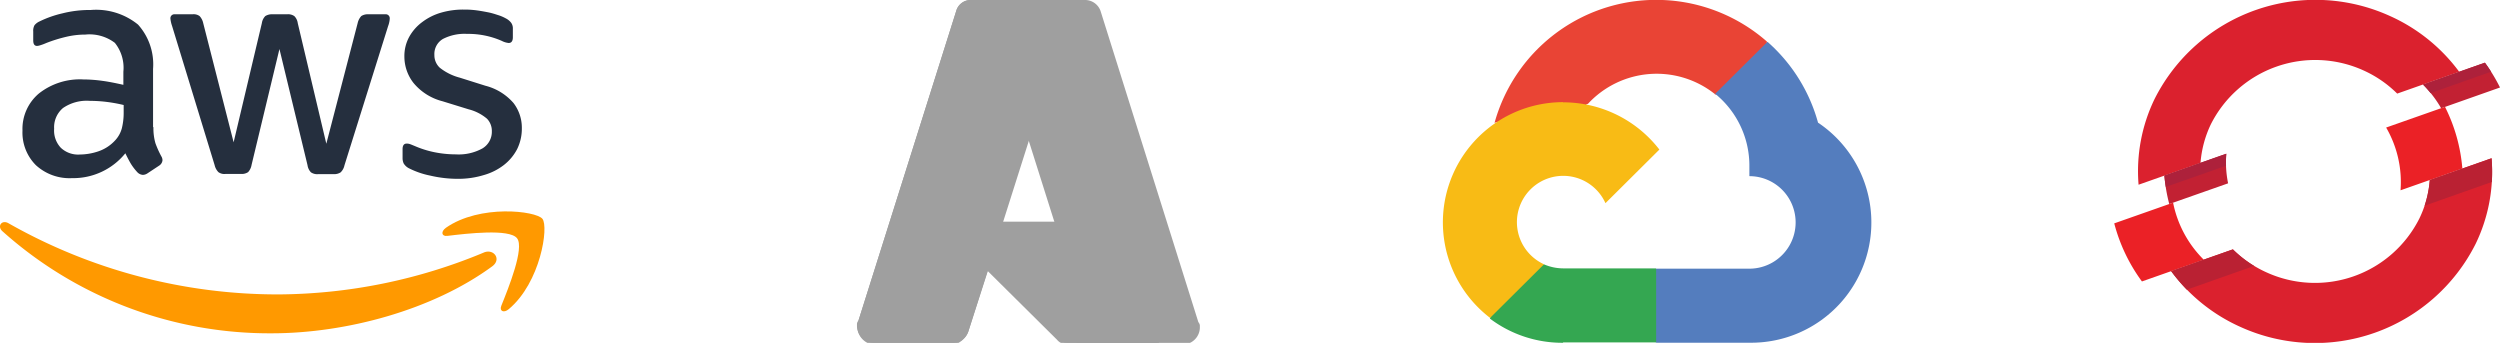 <svg xmlns="http://www.w3.org/2000/svg" xmlns:xlink="http://www.w3.org/1999/xlink" width="174.981" height="24" viewBox="0 0 174.981 24">
  <defs>
    <clipPath id="clip-path">
      <rect id="사각형_44588" data-name="사각형 44588" width="24" height="24" transform="translate(64.857)" fill="#9f9f9f"/>
    </clipPath>
    <clipPath id="clip-path-2">
      <rect id="사각형_44589" data-name="사각형 44589" width="30" height="24" transform="translate(105.857)" fill="#fff"/>
    </clipPath>
    <clipPath id="clip-path-3">
      <rect id="사각형_44590" data-name="사각형 44590" width="27" height="24" transform="translate(152.857)" fill="#fff"/>
    </clipPath>
  </defs>
  <g id="cloud_images_logos" transform="translate(-4.876)">
    <g id="그룹_96668" data-name="그룹 96668">
      <path id="패스_49854" data-name="패스 49854" d="M36.932,12.516a8.438,8.438,0,0,1-1.952-.227,5.786,5.786,0,0,1-1.458-.5.912.912,0,0,1-.393-.353.884.884,0,0,1-.076-.353v-.643c0-.265.1-.391.292-.391a.717.717,0,0,1,.228.038c.076.025.19.076.317.126a6.915,6.915,0,0,0,1.394.441,7.648,7.648,0,0,0,1.508.151,3.436,3.436,0,0,0,1.85-.416,1.356,1.356,0,0,0,.659-1.2,1.223,1.223,0,0,0-.342-.882,3.189,3.189,0,0,0-1.28-.655l-1.838-.567A3.866,3.866,0,0,1,33.814,5.8a2.991,2.991,0,0,1-.634-1.827,2.793,2.793,0,0,1,.342-1.4,3.243,3.243,0,0,1,.913-1.033A4.036,4.036,0,0,1,35.753.884,5.557,5.557,0,0,1,37.35.67,6.39,6.39,0,0,1,38.2.72c.292.038.558.088.824.139s.494.126.722.2a2.771,2.771,0,0,1,.532.227,1.1,1.1,0,0,1,.38.315.676.676,0,0,1,.114.416v.592c0,.265-.1.4-.292.4A1.326,1.326,0,0,1,40,2.863a5.826,5.826,0,0,0-2.434-.491,3.288,3.288,0,0,0-1.686.353,1.215,1.215,0,0,0-.6,1.122,1.187,1.187,0,0,0,.38.895,3.8,3.8,0,0,0,1.394.693l1.8.567a3.857,3.857,0,0,1,1.964,1.21,2.84,2.84,0,0,1,.583,1.764,3.226,3.226,0,0,1-.33,1.462,3.39,3.39,0,0,1-.925,1.109,4.1,4.1,0,0,1-1.407.706A6.056,6.056,0,0,1,36.932,12.516Zm-16.286-.34a.71.71,0,0,1-.481-.126,1.025,1.025,0,0,1-.266-.491L16.92,1.818a2.2,2.2,0,0,1-.114-.5A.277.277,0,0,1,17.11,1h1.242a.7.7,0,0,1,.494.126,1.029,1.029,0,0,1,.253.491l2.129,8.342,1.977-8.343a.883.883,0,0,1,.241-.491A.875.875,0,0,1,23.954,1h1.014a.765.765,0,0,1,.507.126.847.847,0,0,1,.241.491l2,8.443L29.91,1.616a1.078,1.078,0,0,1,.253-.491A.83.83,0,0,1,30.658,1h1.179a.281.281,0,0,1,.317.315,1.241,1.241,0,0,1-.025.2,1.791,1.791,0,0,1-.089.315l-3.054,9.741a.963.963,0,0,1-.266.491.814.814,0,0,1-.482.126h-1.09a.765.765,0,0,1-.507-.126.891.891,0,0,1-.241-.5L24.435,3.431l-1.952,8.116a.982.982,0,0,1-.241.5.788.788,0,0,1-.507.126h-1.09ZM10.469,10.815a4.13,4.13,0,0,0,1.305-.227,2.825,2.825,0,0,0,1.2-.806,2,2,0,0,0,.431-.806,4.492,4.492,0,0,0,.127-1.1V7.35a10.627,10.627,0,0,0-1.166-.214,9.6,9.6,0,0,0-1.191-.076,2.933,2.933,0,0,0-1.888.5,1.753,1.753,0,0,0-.621,1.449,1.753,1.753,0,0,0,.469,1.336A1.762,1.762,0,0,0,10.469,10.815ZM15.615,8.9a3.789,3.789,0,0,0,.139,1.122,6.726,6.726,0,0,0,.406.907.545.545,0,0,1,.089.29.5.5,0,0,1-.241.378l-.8.529a.61.61,0,0,1-.33.114.586.586,0,0,1-.38-.176,3.9,3.9,0,0,1-.456-.592c-.127-.214-.253-.454-.393-.743a4.693,4.693,0,0,1-3.726,1.739,3.484,3.484,0,0,1-2.535-.907,3.227,3.227,0,0,1-.938-2.42A3.237,3.237,0,0,1,7.6,6.543,4.627,4.627,0,0,1,10.71,5.56a10.079,10.079,0,0,1,1.343.1c.469.063.951.164,1.458.277v-.92A2.781,2.781,0,0,0,12.915,3a2.928,2.928,0,0,0-2.066-.58,5.807,5.807,0,0,0-1.369.164,10.173,10.173,0,0,0-1.369.428,3.583,3.583,0,0,1-.443.164.78.78,0,0,1-.2.038c-.177,0-.266-.126-.266-.391V2.208a.792.792,0,0,1,.089-.441A.948.948,0,0,1,7.643,1.5,7.32,7.32,0,0,1,9.24.936,7.732,7.732,0,0,1,11.217.7a4.649,4.649,0,0,1,3.32,1.021,4.155,4.155,0,0,1,1.052,3.1V8.9Z" fill="#252f3e"/>
    </g>
    <g id="그룹_96669" data-name="그룹 96669">
      <path id="패스_49855" data-name="패스 49855" d="M39.328,18.641C35.158,21.7,29.1,23.329,23.891,23.329A28.018,28.018,0,0,1,5.045,16.184c-.393-.353-.038-.832.431-.555a38.175,38.175,0,0,0,18.859,4.978A37.821,37.821,0,0,0,38.72,17.684C39.416,17.368,40.012,18.137,39.328,18.641Z" fill="#f90" fill-rule="evenodd"/>
    </g>
    <g id="그룹_96670" data-name="그룹 96670">
      <path id="패스_49856" data-name="패스 49856" d="M41.064,16.675c-.532-.681-3.523-.328-4.879-.164-.406.05-.469-.3-.1-.567,2.383-1.663,6.3-1.185,6.755-.63s-.127,4.461-2.357,6.326c-.342.29-.672.139-.519-.239C40.468,20.153,41.6,17.343,41.064,16.675Z" fill="#f90" fill-rule="evenodd"/>
    </g>
    <g id="그룹_96671" data-name="그룹 96671" clip-path="url(#clip-path)">
      <path id="패스_49857" data-name="패스 49857" d="M72.857,0h7.158L72.646,23.219A1.15,1.15,0,0,1,71.594,24H66.015a1.205,1.205,0,0,1-1.158-1.228.426.426,0,0,1,.105-.335L71.8.781A1.053,1.053,0,0,1,72.857,0Z" fill="#9f9f9f"/>
      <path id="패스_49858" data-name="패스 49858" d="M83.173,15.516H71.91a.513.513,0,0,0-.526.558.868.868,0,0,0,.211.447l7.263,7.144a1.1,1.1,0,0,0,.737.335h6.421Z" fill="#9f9f9f"/>
      <path id="패스_49859" data-name="패스 49859" d="M72.857,0A1.053,1.053,0,0,0,71.8.781L64.962,22.437A1.27,1.27,0,0,0,65.594,24c.105,0,.21.112.421.112H71.7a1.526,1.526,0,0,0,.947-.893l1.368-4.242,4.842,4.8a.931.931,0,0,0,.737.335H85.91l-2.842-8.484H74.962L80.015,0Z" fill="#9f9f9f"/>
      <path id="패스_49860" data-name="패스 49860" d="M81.91.781A1.15,1.15,0,0,0,80.857,0H72.962a1.053,1.053,0,0,1,1.053.781l6.842,21.656A1.223,1.223,0,0,1,80.12,24c-.105,0-.211.112-.316.112H87.7a1.205,1.205,0,0,0,1.158-1.228.426.426,0,0,0-.105-.335Z" fill="#9f9f9f"/>
    </g>
    <g id="그룹_96672" data-name="그룹 96672" clip-path="url(#clip-path-2)">
      <path id="패스_49861" data-name="패스 49861" d="M124.89,6.612h.921l2.612-2.6.127-1.1A11.744,11.744,0,0,0,109.482,8.6a1.488,1.488,0,0,1,.921-.057l5.212-.858s.265-.435.4-.412a6.548,6.548,0,0,1,8.907-.675H124.9Z" fill="#e94435"/>
      <path id="패스_49862" data-name="패스 49862" d="M132.129,8.6a11.632,11.632,0,0,0-3.544-5.674l-3.66,3.638a6.479,6.479,0,0,1,2.394,5.125v.641a3.237,3.237,0,1,1,0,6.475h-6.513l-.645.652v3.889l.645.641h6.513a8.413,8.413,0,0,0,4.81-15.4Z" fill="#547dbe"/>
      <path id="패스_49863" data-name="패스 49863" d="M114.28,23.966h6.514V18.784H114.28a3.427,3.427,0,0,1-1.346-.286l-.92.286-2.624,2.6-.23.915a8.414,8.414,0,0,0,5.12,1.693Z" fill="#34a751"/>
      <path id="패스_49864" data-name="패스 49864" d="M114.281,7.15a8.415,8.415,0,0,0-5.11,15.1l3.775-3.752a3.241,3.241,0,1,1,4.3-4.278l3.774-3.752a8.51,8.51,0,0,0-6.755-3.306Z" fill="#f8bb15"/>
    </g>
    <g id="그룹_96673" data-name="그룹 96673" clip-path="url(#clip-path-3)">
      <path id="패스_49865" data-name="패스 49865" d="M179.857,6.124A11.672,11.672,0,0,0,178.8,4.387l-4.335,1.528a7.88,7.88,0,0,1,1.273,1.663ZM160.7,10.764l-4.335,1.528a11.824,11.824,0,0,0,.342,1.989l4.119-1.449A7.382,7.382,0,0,1,160.7,10.764Z" fill="#c22133"/>
      <path id="패스_49866" data-name="패스 49866" d="M170.319,4.936a8.033,8.033,0,0,1,2.343,1.615L177,5.023a12.251,12.251,0,0,0-4.839-3.9,12.6,12.6,0,0,0-16.481,5.806,11.588,11.588,0,0,0-1.12,6l4.335-1.528a7.594,7.594,0,0,1,.72-2.694A8.181,8.181,0,0,1,170.319,4.936Z" fill="#db212e"/>
      <path id="패스_49867" data-name="패스 49867" d="M174.942,12.6a7.447,7.447,0,0,1-.729,2.694,8.175,8.175,0,0,1-10.7,3.769,8,8,0,0,1-2.347-1.611l-4.326,1.523a12.2,12.2,0,0,0,4.834,3.9,12.592,12.592,0,0,0,16.477-5.806,11.526,11.526,0,0,0,1.115-5.994Z" fill="#db212e"/>
      <path id="패스_49868" data-name="패스 49868" d="M176.007,7.478l-4.119,1.449a7.606,7.606,0,0,1,1.008,4.392l4.326-1.523A11.7,11.7,0,0,0,176.007,7.478Zm-19.031,6.707-4.119,1.449a11.962,11.962,0,0,0,1.938,4.065l4.326-1.523A7.75,7.75,0,0,1,156.976,14.185Z" fill="#eb2126"/>
      <path id="패스_49869" data-name="패스 49869" d="M179.232,5.019c-.135-.213-.279-.427-.432-.631l-4.335,1.528a7.664,7.664,0,0,1,.535.6ZM160.682,11.6a7.46,7.46,0,0,1,.018-.844l-4.335,1.528c.022.27.058.535.1.8Z" fill="#ad213b"/>
      <path id="패스_49870" data-name="패스 49870" d="M179.268,11.077,174.942,12.6a7.545,7.545,0,0,1-.364,1.8l4.708-1.663A12.134,12.134,0,0,0,179.268,11.077Zm-22.431,7.9a12.076,12.076,0,0,0,1.1,1.3l4.708-1.663a8.142,8.142,0,0,1-1.488-1.158Z" fill="#ba2133"/>
    </g>
  </g>
</svg>
